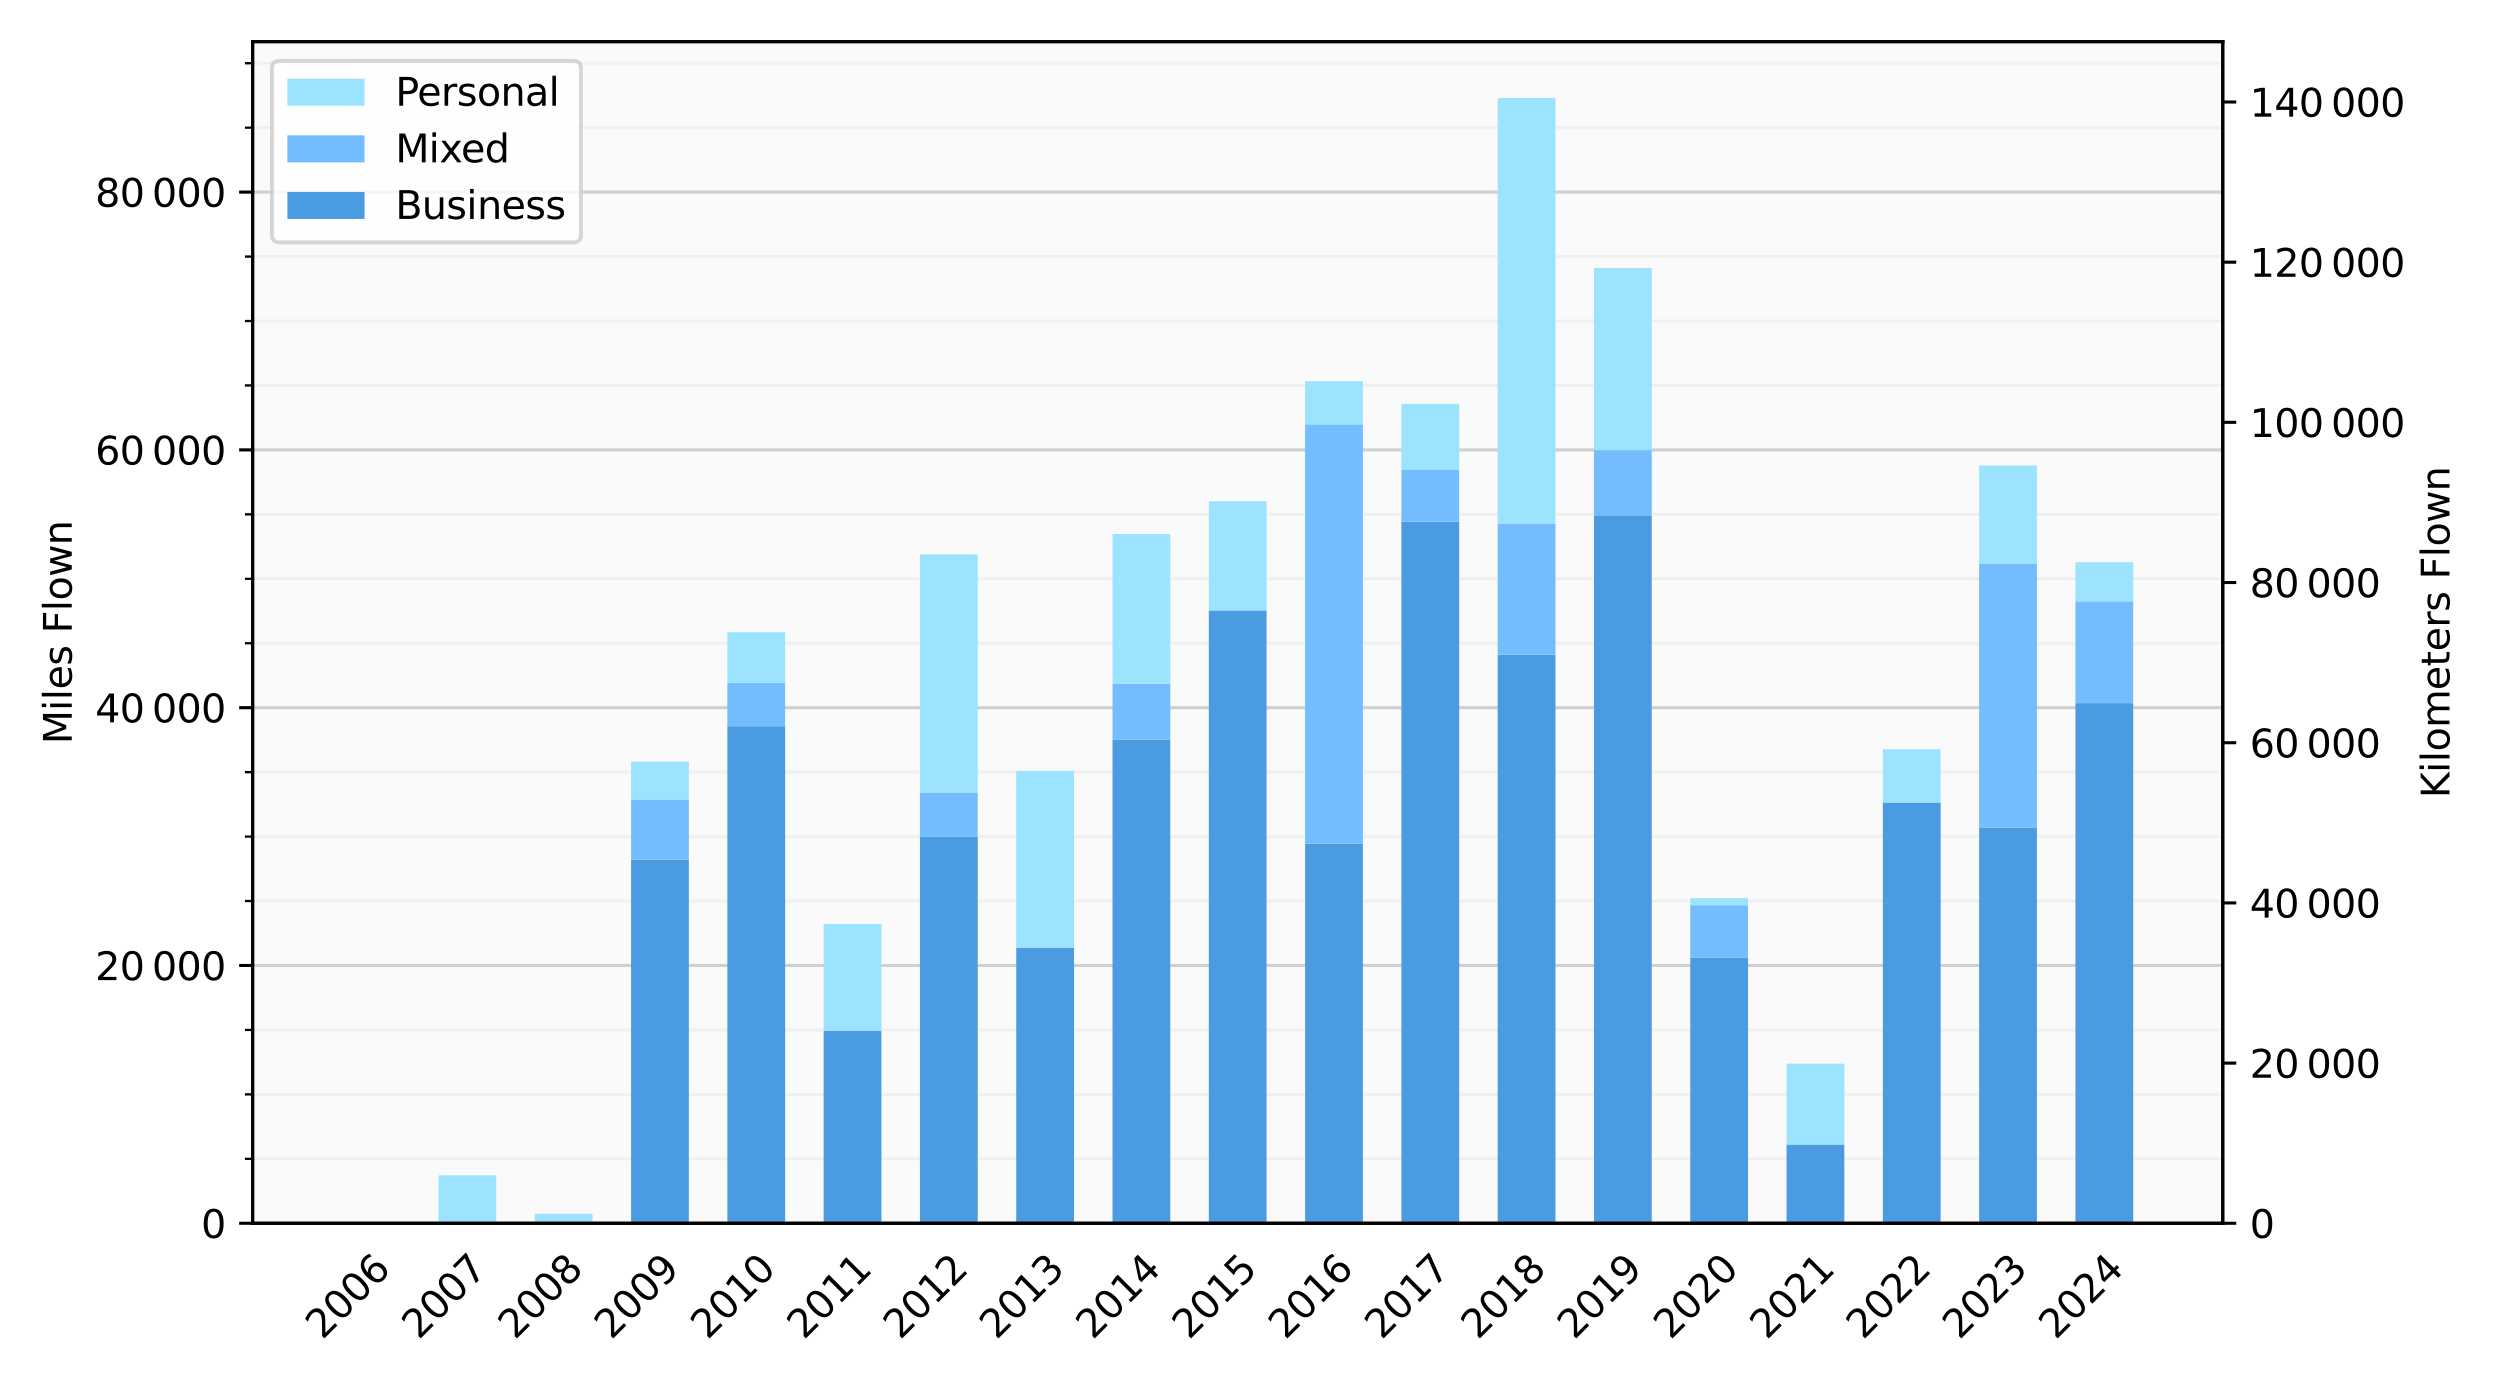 <?xml version="1.0" encoding="utf-8" standalone="no"?>
<!DOCTYPE svg PUBLIC "-//W3C//DTD SVG 1.1//EN"
  "http://www.w3.org/Graphics/SVG/1.1/DTD/svg11.dtd">
<svg xmlns:xlink="http://www.w3.org/1999/xlink" width="648pt" height="360pt" viewBox="0 0 648 360" xmlns="http://www.w3.org/2000/svg" version="1.1">
 <defs>
  <style type="text/css">*{stroke-linejoin: round; stroke-linecap: butt}</style>
 </defs>
 <g id="figure_1">
  <g id="patch_1">
   <path d="M 0 360 
L 648 360 
L 648 0 
L 0 0 
z
" style="fill: #ffffff"/>
  </g>
  <g id="axes_1">
   <g id="patch_2">
    <path d="M 65.487 317.076 
L 576.138 317.076 
L 576.138 10.8 
L 65.487 10.8 
z
" style="fill: #fafafa"/>
   </g>
   <g id="matplotlib.axis_1">
    <g id="xtick_1">
     <g id="text_1">
      <!-- 2006 -->
      <g transform="translate(83.563 347.444) rotate(-45) scale(0.1 -0.1)">
       <defs>
        <path id="DejaVuSans-32" d="M 1228 531 
L 3431 531 
L 3431 0 
L 469 0 
L 469 531 
Q 828 903 1448 1529 
Q 2069 2156 2228 2338 
Q 2531 2678 2651 2914 
Q 2772 3150 2772 3378 
Q 2772 3750 2511 3984 
Q 2250 4219 1831 4219 
Q 1534 4219 1204 4116 
Q 875 4013 500 3803 
L 500 4441 
Q 881 4594 1212 4672 
Q 1544 4750 1819 4750 
Q 2544 4750 2975 4387 
Q 3406 4025 3406 3419 
Q 3406 3131 3298 2873 
Q 3191 2616 2906 2266 
Q 2828 2175 2409 1742 
Q 1991 1309 1228 531 
z
" transform="scale(0.016)"/>
        <path id="DejaVuSans-30" d="M 2034 4250 
Q 1547 4250 1301 3770 
Q 1056 3291 1056 2328 
Q 1056 1369 1301 889 
Q 1547 409 2034 409 
Q 2525 409 2770 889 
Q 3016 1369 3016 2328 
Q 3016 3291 2770 3770 
Q 2525 4250 2034 4250 
z
M 2034 4750 
Q 2819 4750 3233 4129 
Q 3647 3509 3647 2328 
Q 3647 1150 3233 529 
Q 2819 -91 2034 -91 
Q 1250 -91 836 529 
Q 422 1150 422 2328 
Q 422 3509 836 4129 
Q 1250 4750 2034 4750 
z
" transform="scale(0.016)"/>
        <path id="DejaVuSans-36" d="M 2113 2584 
Q 1688 2584 1439 2293 
Q 1191 2003 1191 1497 
Q 1191 994 1439 701 
Q 1688 409 2113 409 
Q 2538 409 2786 701 
Q 3034 994 3034 1497 
Q 3034 2003 2786 2293 
Q 2538 2584 2113 2584 
z
M 3366 4563 
L 3366 3988 
Q 3128 4100 2886 4159 
Q 2644 4219 2406 4219 
Q 1781 4219 1451 3797 
Q 1122 3375 1075 2522 
Q 1259 2794 1537 2939 
Q 1816 3084 2150 3084 
Q 2853 3084 3261 2657 
Q 3669 2231 3669 1497 
Q 3669 778 3244 343 
Q 2819 -91 2113 -91 
Q 1303 -91 875 529 
Q 447 1150 447 2328 
Q 447 3434 972 4092 
Q 1497 4750 2381 4750 
Q 2619 4750 2861 4703 
Q 3103 4656 3366 4563 
z
" transform="scale(0.016)"/>
       </defs>
       <use xlink:href="#DejaVuSans-32"/>
       <use xlink:href="#DejaVuSans-30" x="63.623"/>
       <use xlink:href="#DejaVuSans-30" x="127.246"/>
       <use xlink:href="#DejaVuSans-36" x="190.869"/>
      </g>
     </g>
    </g>
    <g id="xtick_2">
     <g id="text_2">
      <!-- 2007 -->
      <g transform="translate(108.522 347.444) rotate(-45) scale(0.1 -0.1)">
       <defs>
        <path id="DejaVuSans-37" d="M 525 4666 
L 3525 4666 
L 3525 4397 
L 1831 0 
L 1172 0 
L 2766 4134 
L 525 4134 
L 525 4666 
z
" transform="scale(0.016)"/>
       </defs>
       <use xlink:href="#DejaVuSans-32"/>
       <use xlink:href="#DejaVuSans-30" x="63.623"/>
       <use xlink:href="#DejaVuSans-30" x="127.246"/>
       <use xlink:href="#DejaVuSans-37" x="190.869"/>
      </g>
     </g>
    </g>
    <g id="xtick_3">
     <g id="text_3">
      <!-- 2008 -->
      <g transform="translate(133.48 347.444) rotate(-45) scale(0.1 -0.1)">
       <defs>
        <path id="DejaVuSans-38" d="M 2034 2216 
Q 1584 2216 1326 1975 
Q 1069 1734 1069 1313 
Q 1069 891 1326 650 
Q 1584 409 2034 409 
Q 2484 409 2743 651 
Q 3003 894 3003 1313 
Q 3003 1734 2745 1975 
Q 2488 2216 2034 2216 
z
M 1403 2484 
Q 997 2584 770 2862 
Q 544 3141 544 3541 
Q 544 4100 942 4425 
Q 1341 4750 2034 4750 
Q 2731 4750 3128 4425 
Q 3525 4100 3525 3541 
Q 3525 3141 3298 2862 
Q 3072 2584 2669 2484 
Q 3125 2378 3379 2068 
Q 3634 1759 3634 1313 
Q 3634 634 3220 271 
Q 2806 -91 2034 -91 
Q 1263 -91 848 271 
Q 434 634 434 1313 
Q 434 1759 690 2068 
Q 947 2378 1403 2484 
z
M 1172 3481 
Q 1172 3119 1398 2916 
Q 1625 2713 2034 2713 
Q 2441 2713 2670 2916 
Q 2900 3119 2900 3481 
Q 2900 3844 2670 4047 
Q 2441 4250 2034 4250 
Q 1625 4250 1398 4047 
Q 1172 3844 1172 3481 
z
" transform="scale(0.016)"/>
       </defs>
       <use xlink:href="#DejaVuSans-32"/>
       <use xlink:href="#DejaVuSans-30" x="63.623"/>
       <use xlink:href="#DejaVuSans-30" x="127.246"/>
       <use xlink:href="#DejaVuSans-38" x="190.869"/>
      </g>
     </g>
    </g>
    <g id="xtick_4">
     <g id="text_4">
      <!-- 2009 -->
      <g transform="translate(158.439 347.444) rotate(-45) scale(0.1 -0.1)">
       <defs>
        <path id="DejaVuSans-39" d="M 703 97 
L 703 672 
Q 941 559 1184 500 
Q 1428 441 1663 441 
Q 2288 441 2617 861 
Q 2947 1281 2994 2138 
Q 2813 1869 2534 1725 
Q 2256 1581 1919 1581 
Q 1219 1581 811 2004 
Q 403 2428 403 3163 
Q 403 3881 828 4315 
Q 1253 4750 1959 4750 
Q 2769 4750 3195 4129 
Q 3622 3509 3622 2328 
Q 3622 1225 3098 567 
Q 2575 -91 1691 -91 
Q 1453 -91 1209 -44 
Q 966 3 703 97 
z
M 1959 2075 
Q 2384 2075 2632 2365 
Q 2881 2656 2881 3163 
Q 2881 3666 2632 3958 
Q 2384 4250 1959 4250 
Q 1534 4250 1286 3958 
Q 1038 3666 1038 3163 
Q 1038 2656 1286 2365 
Q 1534 2075 1959 2075 
z
" transform="scale(0.016)"/>
       </defs>
       <use xlink:href="#DejaVuSans-32"/>
       <use xlink:href="#DejaVuSans-30" x="63.623"/>
       <use xlink:href="#DejaVuSans-30" x="127.246"/>
       <use xlink:href="#DejaVuSans-39" x="190.869"/>
      </g>
     </g>
    </g>
    <g id="xtick_5">
     <g id="text_5">
      <!-- 2010 -->
      <g transform="translate(183.397 347.444) rotate(-45) scale(0.1 -0.1)">
       <defs>
        <path id="DejaVuSans-31" d="M 794 531 
L 1825 531 
L 1825 4091 
L 703 3866 
L 703 4441 
L 1819 4666 
L 2450 4666 
L 2450 531 
L 3481 531 
L 3481 0 
L 794 0 
L 794 531 
z
" transform="scale(0.016)"/>
       </defs>
       <use xlink:href="#DejaVuSans-32"/>
       <use xlink:href="#DejaVuSans-30" x="63.623"/>
       <use xlink:href="#DejaVuSans-31" x="127.246"/>
       <use xlink:href="#DejaVuSans-30" x="190.869"/>
      </g>
     </g>
    </g>
    <g id="xtick_6">
     <g id="text_6">
      <!-- 2011 -->
      <g transform="translate(208.356 347.444) rotate(-45) scale(0.1 -0.1)">
       <use xlink:href="#DejaVuSans-32"/>
       <use xlink:href="#DejaVuSans-30" x="63.623"/>
       <use xlink:href="#DejaVuSans-31" x="127.246"/>
       <use xlink:href="#DejaVuSans-31" x="190.869"/>
      </g>
     </g>
    </g>
    <g id="xtick_7">
     <g id="text_7">
      <!-- 2012 -->
      <g transform="translate(233.314 347.444) rotate(-45) scale(0.1 -0.1)">
       <use xlink:href="#DejaVuSans-32"/>
       <use xlink:href="#DejaVuSans-30" x="63.623"/>
       <use xlink:href="#DejaVuSans-31" x="127.246"/>
       <use xlink:href="#DejaVuSans-32" x="190.869"/>
      </g>
     </g>
    </g>
    <g id="xtick_8">
     <g id="text_8">
      <!-- 2013 -->
      <g transform="translate(258.273 347.444) rotate(-45) scale(0.1 -0.1)">
       <defs>
        <path id="DejaVuSans-33" d="M 2597 2516 
Q 3050 2419 3304 2112 
Q 3559 1806 3559 1356 
Q 3559 666 3084 287 
Q 2609 -91 1734 -91 
Q 1441 -91 1130 -33 
Q 819 25 488 141 
L 488 750 
Q 750 597 1062 519 
Q 1375 441 1716 441 
Q 2309 441 2620 675 
Q 2931 909 2931 1356 
Q 2931 1769 2642 2001 
Q 2353 2234 1838 2234 
L 1294 2234 
L 1294 2753 
L 1863 2753 
Q 2328 2753 2575 2939 
Q 2822 3125 2822 3475 
Q 2822 3834 2567 4026 
Q 2313 4219 1838 4219 
Q 1578 4219 1281 4162 
Q 984 4106 628 3988 
L 628 4550 
Q 988 4650 1302 4700 
Q 1616 4750 1894 4750 
Q 2613 4750 3031 4423 
Q 3450 4097 3450 3541 
Q 3450 3153 3228 2886 
Q 3006 2619 2597 2516 
z
" transform="scale(0.016)"/>
       </defs>
       <use xlink:href="#DejaVuSans-32"/>
       <use xlink:href="#DejaVuSans-30" x="63.623"/>
       <use xlink:href="#DejaVuSans-31" x="127.246"/>
       <use xlink:href="#DejaVuSans-33" x="190.869"/>
      </g>
     </g>
    </g>
    <g id="xtick_9">
     <g id="text_9">
      <!-- 2014 -->
      <g transform="translate(283.231 347.444) rotate(-45) scale(0.1 -0.1)">
       <defs>
        <path id="DejaVuSans-34" d="M 2419 4116 
L 825 1625 
L 2419 1625 
L 2419 4116 
z
M 2253 4666 
L 3047 4666 
L 3047 1625 
L 3713 1625 
L 3713 1100 
L 3047 1100 
L 3047 0 
L 2419 0 
L 2419 1100 
L 313 1100 
L 313 1709 
L 2253 4666 
z
" transform="scale(0.016)"/>
       </defs>
       <use xlink:href="#DejaVuSans-32"/>
       <use xlink:href="#DejaVuSans-30" x="63.623"/>
       <use xlink:href="#DejaVuSans-31" x="127.246"/>
       <use xlink:href="#DejaVuSans-34" x="190.869"/>
      </g>
     </g>
    </g>
    <g id="xtick_10">
     <g id="text_10">
      <!-- 2015 -->
      <g transform="translate(308.19 347.444) rotate(-45) scale(0.1 -0.1)">
       <defs>
        <path id="DejaVuSans-35" d="M 691 4666 
L 3169 4666 
L 3169 4134 
L 1269 4134 
L 1269 2991 
Q 1406 3038 1543 3061 
Q 1681 3084 1819 3084 
Q 2600 3084 3056 2656 
Q 3513 2228 3513 1497 
Q 3513 744 3044 326 
Q 2575 -91 1722 -91 
Q 1428 -91 1123 -41 
Q 819 9 494 109 
L 494 744 
Q 775 591 1075 516 
Q 1375 441 1709 441 
Q 2250 441 2565 725 
Q 2881 1009 2881 1497 
Q 2881 1984 2565 2268 
Q 2250 2553 1709 2553 
Q 1456 2553 1204 2497 
Q 953 2441 691 2322 
L 691 4666 
z
" transform="scale(0.016)"/>
       </defs>
       <use xlink:href="#DejaVuSans-32"/>
       <use xlink:href="#DejaVuSans-30" x="63.623"/>
       <use xlink:href="#DejaVuSans-31" x="127.246"/>
       <use xlink:href="#DejaVuSans-35" x="190.869"/>
      </g>
     </g>
    </g>
    <g id="xtick_11">
     <g id="text_11">
      <!-- 2016 -->
      <g transform="translate(333.148 347.444) rotate(-45) scale(0.1 -0.1)">
       <use xlink:href="#DejaVuSans-32"/>
       <use xlink:href="#DejaVuSans-30" x="63.623"/>
       <use xlink:href="#DejaVuSans-31" x="127.246"/>
       <use xlink:href="#DejaVuSans-36" x="190.869"/>
      </g>
     </g>
    </g>
    <g id="xtick_12">
     <g id="text_12">
      <!-- 2017 -->
      <g transform="translate(358.106 347.444) rotate(-45) scale(0.1 -0.1)">
       <use xlink:href="#DejaVuSans-32"/>
       <use xlink:href="#DejaVuSans-30" x="63.623"/>
       <use xlink:href="#DejaVuSans-31" x="127.246"/>
       <use xlink:href="#DejaVuSans-37" x="190.869"/>
      </g>
     </g>
    </g>
    <g id="xtick_13">
     <g id="text_13">
      <!-- 2018 -->
      <g transform="translate(383.065 347.444) rotate(-45) scale(0.1 -0.1)">
       <use xlink:href="#DejaVuSans-32"/>
       <use xlink:href="#DejaVuSans-30" x="63.623"/>
       <use xlink:href="#DejaVuSans-31" x="127.246"/>
       <use xlink:href="#DejaVuSans-38" x="190.869"/>
      </g>
     </g>
    </g>
    <g id="xtick_14">
     <g id="text_14">
      <!-- 2019 -->
      <g transform="translate(408.023 347.444) rotate(-45) scale(0.1 -0.1)">
       <use xlink:href="#DejaVuSans-32"/>
       <use xlink:href="#DejaVuSans-30" x="63.623"/>
       <use xlink:href="#DejaVuSans-31" x="127.246"/>
       <use xlink:href="#DejaVuSans-39" x="190.869"/>
      </g>
     </g>
    </g>
    <g id="xtick_15">
     <g id="text_15">
      <!-- 2020 -->
      <g transform="translate(432.982 347.444) rotate(-45) scale(0.1 -0.1)">
       <use xlink:href="#DejaVuSans-32"/>
       <use xlink:href="#DejaVuSans-30" x="63.623"/>
       <use xlink:href="#DejaVuSans-32" x="127.246"/>
       <use xlink:href="#DejaVuSans-30" x="190.869"/>
      </g>
     </g>
    </g>
    <g id="xtick_16">
     <g id="text_16">
      <!-- 2021 -->
      <g transform="translate(457.94 347.444) rotate(-45) scale(0.1 -0.1)">
       <use xlink:href="#DejaVuSans-32"/>
       <use xlink:href="#DejaVuSans-30" x="63.623"/>
       <use xlink:href="#DejaVuSans-32" x="127.246"/>
       <use xlink:href="#DejaVuSans-31" x="190.869"/>
      </g>
     </g>
    </g>
    <g id="xtick_17">
     <g id="text_17">
      <!-- 2022 -->
      <g transform="translate(482.899 347.444) rotate(-45) scale(0.1 -0.1)">
       <use xlink:href="#DejaVuSans-32"/>
       <use xlink:href="#DejaVuSans-30" x="63.623"/>
       <use xlink:href="#DejaVuSans-32" x="127.246"/>
       <use xlink:href="#DejaVuSans-32" x="190.869"/>
      </g>
     </g>
    </g>
    <g id="xtick_18">
     <g id="text_18">
      <!-- 2023 -->
      <g transform="translate(507.857 347.444) rotate(-45) scale(0.1 -0.1)">
       <use xlink:href="#DejaVuSans-32"/>
       <use xlink:href="#DejaVuSans-30" x="63.623"/>
       <use xlink:href="#DejaVuSans-32" x="127.246"/>
       <use xlink:href="#DejaVuSans-33" x="190.869"/>
      </g>
     </g>
    </g>
    <g id="xtick_19">
     <g id="text_19">
      <!-- 2024 -->
      <g transform="translate(532.816 347.444) rotate(-45) scale(0.1 -0.1)">
       <use xlink:href="#DejaVuSans-32"/>
       <use xlink:href="#DejaVuSans-30" x="63.623"/>
       <use xlink:href="#DejaVuSans-32" x="127.246"/>
       <use xlink:href="#DejaVuSans-34" x="190.869"/>
      </g>
     </g>
    </g>
    <g id="xtick_20"/>
    <g id="xtick_21"/>
    <g id="xtick_22"/>
    <g id="xtick_23"/>
    <g id="xtick_24"/>
    <g id="xtick_25"/>
    <g id="xtick_26"/>
    <g id="xtick_27"/>
    <g id="xtick_28"/>
    <g id="xtick_29"/>
    <g id="xtick_30"/>
    <g id="xtick_31"/>
    <g id="xtick_32"/>
    <g id="xtick_33"/>
    <g id="xtick_34"/>
    <g id="xtick_35"/>
    <g id="xtick_36"/>
    <g id="xtick_37"/>
    <g id="xtick_38"/>
    <g id="xtick_39"/>
    <g id="xtick_40"/>
    <g id="xtick_41"/>
    <g id="xtick_42"/>
    <g id="xtick_43"/>
    <g id="xtick_44"/>
    <g id="xtick_45"/>
    <g id="xtick_46"/>
    <g id="xtick_47"/>
    <g id="xtick_48"/>
    <g id="xtick_49"/>
    <g id="xtick_50"/>
    <g id="xtick_51"/>
    <g id="xtick_52"/>
    <g id="xtick_53"/>
    <g id="xtick_54"/>
    <g id="xtick_55"/>
    <g id="xtick_56"/>
    <g id="xtick_57"/>
    <g id="xtick_58"/>
    <g id="xtick_59"/>
    <g id="xtick_60"/>
    <g id="xtick_61"/>
    <g id="xtick_62"/>
    <g id="xtick_63"/>
    <g id="xtick_64"/>
    <g id="xtick_65"/>
    <g id="xtick_66"/>
    <g id="xtick_67"/>
    <g id="xtick_68"/>
    <g id="xtick_69"/>
    <g id="xtick_70"/>
    <g id="xtick_71"/>
    <g id="xtick_72"/>
    <g id="xtick_73"/>
    <g id="xtick_74"/>
    <g id="xtick_75"/>
    <g id="xtick_76"/>
    <g id="xtick_77"/>
    <g id="xtick_78"/>
    <g id="xtick_79"/>
    <g id="xtick_80"/>
    <g id="xtick_81"/>
    <g id="xtick_82"/>
    <g id="xtick_83"/>
    <g id="xtick_84"/>
    <g id="xtick_85"/>
    <g id="xtick_86"/>
    <g id="xtick_87"/>
    <g id="xtick_88"/>
    <g id="xtick_89"/>
    <g id="xtick_90"/>
    <g id="xtick_91"/>
    <g id="xtick_92"/>
    <g id="xtick_93"/>
    <g id="xtick_94"/>
    <g id="xtick_95"/>
    <g id="xtick_96"/>
    <g id="xtick_97"/>
    <g id="xtick_98"/>
    <g id="xtick_99"/>
    <g id="xtick_100"/>
    <g id="xtick_101"/>
    <g id="xtick_102"/>
    <g id="xtick_103"/>
   </g>
   <g id="matplotlib.axis_2">
    <g id="ytick_1">
     <g id="line2d_1">
      <path d="M 65.487 317.076 
L 576.138 317.076 
" clip-path="url(#p029b51cd55)" style="fill: none; stroke: #d0d0d0; stroke-width: 0.8; stroke-linecap: square"/>
     </g>
     <g id="line2d_2">
      <defs>
       <path id="m7c952c8c10" d="M 0 0 
L -3.5 0 
" style="stroke: #000000; stroke-width: 0.8"/>
      </defs>
      <g>
       <use xlink:href="#m7c952c8c10" x="65.487" y="317.076" style="stroke: #000000; stroke-width: 0.8"/>
      </g>
     </g>
     <g id="text_20">
      <!-- 0 -->
      <g transform="translate(52.125 320.875) scale(0.1 -0.1)">
       <use xlink:href="#DejaVuSans-30"/>
      </g>
     </g>
    </g>
    <g id="ytick_2">
     <g id="line2d_3">
      <path d="M 65.487 250.255 
L 576.138 250.255 
" clip-path="url(#p029b51cd55)" style="fill: none; stroke: #d0d0d0; stroke-width: 0.8; stroke-linecap: square"/>
     </g>
     <g id="line2d_4">
      <g>
       <use xlink:href="#m7c952c8c10" x="65.487" y="250.255" style="stroke: #000000; stroke-width: 0.8"/>
      </g>
     </g>
     <g id="text_21">
      <!-- 20 000 -->
      <g transform="translate(24.678 254.054) scale(0.1 -0.1)">
       <defs>
        <path id="DejaVuSans-202f" transform="scale(0.016)"/>
       </defs>
       <use xlink:href="#DejaVuSans-32"/>
       <use xlink:href="#DejaVuSans-30" x="63.623"/>
       <use xlink:href="#DejaVuSans-202f" x="127.246"/>
       <use xlink:href="#DejaVuSans-30" x="147.217"/>
       <use xlink:href="#DejaVuSans-30" x="210.84"/>
       <use xlink:href="#DejaVuSans-30" x="274.463"/>
      </g>
     </g>
    </g>
    <g id="ytick_3">
     <g id="line2d_5">
      <path d="M 65.487 183.435 
L 576.138 183.435 
" clip-path="url(#p029b51cd55)" style="fill: none; stroke: #d0d0d0; stroke-width: 0.8; stroke-linecap: square"/>
     </g>
     <g id="line2d_6">
      <g>
       <use xlink:href="#m7c952c8c10" x="65.487" y="183.435" style="stroke: #000000; stroke-width: 0.8"/>
      </g>
     </g>
     <g id="text_22">
      <!-- 40 000 -->
      <g transform="translate(24.678 187.234) scale(0.1 -0.1)">
       <use xlink:href="#DejaVuSans-34"/>
       <use xlink:href="#DejaVuSans-30" x="63.623"/>
       <use xlink:href="#DejaVuSans-202f" x="127.246"/>
       <use xlink:href="#DejaVuSans-30" x="147.217"/>
       <use xlink:href="#DejaVuSans-30" x="210.84"/>
       <use xlink:href="#DejaVuSans-30" x="274.463"/>
      </g>
     </g>
    </g>
    <g id="ytick_4">
     <g id="line2d_7">
      <path d="M 65.487 116.614 
L 576.138 116.614 
" clip-path="url(#p029b51cd55)" style="fill: none; stroke: #d0d0d0; stroke-width: 0.8; stroke-linecap: square"/>
     </g>
     <g id="line2d_8">
      <g>
       <use xlink:href="#m7c952c8c10" x="65.487" y="116.614" style="stroke: #000000; stroke-width: 0.8"/>
      </g>
     </g>
     <g id="text_23">
      <!-- 60 000 -->
      <g transform="translate(24.678 120.414) scale(0.1 -0.1)">
       <use xlink:href="#DejaVuSans-36"/>
       <use xlink:href="#DejaVuSans-30" x="63.623"/>
       <use xlink:href="#DejaVuSans-202f" x="127.246"/>
       <use xlink:href="#DejaVuSans-30" x="147.217"/>
       <use xlink:href="#DejaVuSans-30" x="210.84"/>
       <use xlink:href="#DejaVuSans-30" x="274.463"/>
      </g>
     </g>
    </g>
    <g id="ytick_5">
     <g id="line2d_9">
      <path d="M 65.487 49.794 
L 576.138 49.794 
" clip-path="url(#p029b51cd55)" style="fill: none; stroke: #d0d0d0; stroke-width: 0.8; stroke-linecap: square"/>
     </g>
     <g id="line2d_10">
      <g>
       <use xlink:href="#m7c952c8c10" x="65.487" y="49.794" style="stroke: #000000; stroke-width: 0.8"/>
      </g>
     </g>
     <g id="text_24">
      <!-- 80 000 -->
      <g transform="translate(24.678 53.593) scale(0.1 -0.1)">
       <use xlink:href="#DejaVuSans-38"/>
       <use xlink:href="#DejaVuSans-30" x="63.623"/>
       <use xlink:href="#DejaVuSans-202f" x="127.246"/>
       <use xlink:href="#DejaVuSans-30" x="147.217"/>
       <use xlink:href="#DejaVuSans-30" x="210.84"/>
       <use xlink:href="#DejaVuSans-30" x="274.463"/>
      </g>
     </g>
    </g>
    <g id="ytick_6">
     <g id="line2d_11">
      <path d="M 65.487 300.371 
L 576.138 300.371 
" clip-path="url(#p029b51cd55)" style="fill: none; stroke: #f0f0f0; stroke-width: 0.8; stroke-linecap: square"/>
     </g>
     <g id="line2d_12">
      <defs>
       <path id="mcc4ce282d5" d="M 0 0 
L -2 0 
" style="stroke: #000000; stroke-width: 0.6"/>
      </defs>
      <g>
       <use xlink:href="#mcc4ce282d5" x="65.487" y="300.371" style="stroke: #000000; stroke-width: 0.6"/>
      </g>
     </g>
    </g>
    <g id="ytick_7">
     <g id="line2d_13">
      <path d="M 65.487 283.665 
L 576.138 283.665 
" clip-path="url(#p029b51cd55)" style="fill: none; stroke: #f0f0f0; stroke-width: 0.8; stroke-linecap: square"/>
     </g>
     <g id="line2d_14">
      <g>
       <use xlink:href="#mcc4ce282d5" x="65.487" y="283.665" style="stroke: #000000; stroke-width: 0.6"/>
      </g>
     </g>
    </g>
    <g id="ytick_8">
     <g id="line2d_15">
      <path d="M 65.487 266.96 
L 576.138 266.96 
" clip-path="url(#p029b51cd55)" style="fill: none; stroke: #f0f0f0; stroke-width: 0.8; stroke-linecap: square"/>
     </g>
     <g id="line2d_16">
      <g>
       <use xlink:href="#mcc4ce282d5" x="65.487" y="266.96" style="stroke: #000000; stroke-width: 0.6"/>
      </g>
     </g>
    </g>
    <g id="ytick_9">
     <g id="line2d_17">
      <path d="M 65.487 233.55 
L 576.138 233.55 
" clip-path="url(#p029b51cd55)" style="fill: none; stroke: #f0f0f0; stroke-width: 0.8; stroke-linecap: square"/>
     </g>
     <g id="line2d_18">
      <g>
       <use xlink:href="#mcc4ce282d5" x="65.487" y="233.55" style="stroke: #000000; stroke-width: 0.6"/>
      </g>
     </g>
    </g>
    <g id="ytick_10">
     <g id="line2d_19">
      <path d="M 65.487 216.845 
L 576.138 216.845 
" clip-path="url(#p029b51cd55)" style="fill: none; stroke: #f0f0f0; stroke-width: 0.8; stroke-linecap: square"/>
     </g>
     <g id="line2d_20">
      <g>
       <use xlink:href="#mcc4ce282d5" x="65.487" y="216.845" style="stroke: #000000; stroke-width: 0.6"/>
      </g>
     </g>
    </g>
    <g id="ytick_11">
     <g id="line2d_21">
      <path d="M 65.487 200.14 
L 576.138 200.14 
" clip-path="url(#p029b51cd55)" style="fill: none; stroke: #f0f0f0; stroke-width: 0.8; stroke-linecap: square"/>
     </g>
     <g id="line2d_22">
      <g>
       <use xlink:href="#mcc4ce282d5" x="65.487" y="200.14" style="stroke: #000000; stroke-width: 0.6"/>
      </g>
     </g>
    </g>
    <g id="ytick_12">
     <g id="line2d_23">
      <path d="M 65.487 166.73 
L 576.138 166.73 
" clip-path="url(#p029b51cd55)" style="fill: none; stroke: #f0f0f0; stroke-width: 0.8; stroke-linecap: square"/>
     </g>
     <g id="line2d_24">
      <g>
       <use xlink:href="#mcc4ce282d5" x="65.487" y="166.73" style="stroke: #000000; stroke-width: 0.6"/>
      </g>
     </g>
    </g>
    <g id="ytick_13">
     <g id="line2d_25">
      <path d="M 65.487 150.025 
L 576.138 150.025 
" clip-path="url(#p029b51cd55)" style="fill: none; stroke: #f0f0f0; stroke-width: 0.8; stroke-linecap: square"/>
     </g>
     <g id="line2d_26">
      <g>
       <use xlink:href="#mcc4ce282d5" x="65.487" y="150.025" style="stroke: #000000; stroke-width: 0.6"/>
      </g>
     </g>
    </g>
    <g id="ytick_14">
     <g id="line2d_27">
      <path d="M 65.487 133.32 
L 576.138 133.32 
" clip-path="url(#p029b51cd55)" style="fill: none; stroke: #f0f0f0; stroke-width: 0.8; stroke-linecap: square"/>
     </g>
     <g id="line2d_28">
      <g>
       <use xlink:href="#mcc4ce282d5" x="65.487" y="133.32" style="stroke: #000000; stroke-width: 0.6"/>
      </g>
     </g>
    </g>
    <g id="ytick_15">
     <g id="line2d_29">
      <path d="M 65.487 99.909 
L 576.138 99.909 
" clip-path="url(#p029b51cd55)" style="fill: none; stroke: #f0f0f0; stroke-width: 0.8; stroke-linecap: square"/>
     </g>
     <g id="line2d_30">
      <g>
       <use xlink:href="#mcc4ce282d5" x="65.487" y="99.909" style="stroke: #000000; stroke-width: 0.6"/>
      </g>
     </g>
    </g>
    <g id="ytick_16">
     <g id="line2d_31">
      <path d="M 65.487 83.204 
L 576.138 83.204 
" clip-path="url(#p029b51cd55)" style="fill: none; stroke: #f0f0f0; stroke-width: 0.8; stroke-linecap: square"/>
     </g>
     <g id="line2d_32">
      <g>
       <use xlink:href="#mcc4ce282d5" x="65.487" y="83.204" style="stroke: #000000; stroke-width: 0.6"/>
      </g>
     </g>
    </g>
    <g id="ytick_17">
     <g id="line2d_33">
      <path d="M 65.487 66.499 
L 576.138 66.499 
" clip-path="url(#p029b51cd55)" style="fill: none; stroke: #f0f0f0; stroke-width: 0.8; stroke-linecap: square"/>
     </g>
     <g id="line2d_34">
      <g>
       <use xlink:href="#mcc4ce282d5" x="65.487" y="66.499" style="stroke: #000000; stroke-width: 0.6"/>
      </g>
     </g>
    </g>
    <g id="ytick_18">
     <g id="line2d_35">
      <path d="M 65.487 33.089 
L 576.138 33.089 
" clip-path="url(#p029b51cd55)" style="fill: none; stroke: #f0f0f0; stroke-width: 0.8; stroke-linecap: square"/>
     </g>
     <g id="line2d_36">
      <g>
       <use xlink:href="#mcc4ce282d5" x="65.487" y="33.089" style="stroke: #000000; stroke-width: 0.6"/>
      </g>
     </g>
    </g>
    <g id="ytick_19">
     <g id="line2d_37">
      <path d="M 65.487 16.384 
L 576.138 16.384 
" clip-path="url(#p029b51cd55)" style="fill: none; stroke: #f0f0f0; stroke-width: 0.8; stroke-linecap: square"/>
     </g>
     <g id="line2d_38">
      <g>
       <use xlink:href="#mcc4ce282d5" x="65.487" y="16.384" style="stroke: #000000; stroke-width: 0.6"/>
      </g>
     </g>
    </g>
    <g id="text_25">
     <!-- Miles Flown -->
     <g transform="translate(18.598 192.882) rotate(-90) scale(0.1 -0.1)">
      <defs>
       <path id="DejaVuSans-4d" d="M 628 4666 
L 1569 4666 
L 2759 1491 
L 3956 4666 
L 4897 4666 
L 4897 0 
L 4281 0 
L 4281 4097 
L 3078 897 
L 2444 897 
L 1241 4097 
L 1241 0 
L 628 0 
L 628 4666 
z
" transform="scale(0.016)"/>
       <path id="DejaVuSans-69" d="M 603 3500 
L 1178 3500 
L 1178 0 
L 603 0 
L 603 3500 
z
M 603 4863 
L 1178 4863 
L 1178 4134 
L 603 4134 
L 603 4863 
z
" transform="scale(0.016)"/>
       <path id="DejaVuSans-6c" d="M 603 4863 
L 1178 4863 
L 1178 0 
L 603 0 
L 603 4863 
z
" transform="scale(0.016)"/>
       <path id="DejaVuSans-65" d="M 3597 1894 
L 3597 1613 
L 953 1613 
Q 991 1019 1311 708 
Q 1631 397 2203 397 
Q 2534 397 2845 478 
Q 3156 559 3463 722 
L 3463 178 
Q 3153 47 2828 -22 
Q 2503 -91 2169 -91 
Q 1331 -91 842 396 
Q 353 884 353 1716 
Q 353 2575 817 3079 
Q 1281 3584 2069 3584 
Q 2775 3584 3186 3129 
Q 3597 2675 3597 1894 
z
M 3022 2063 
Q 3016 2534 2758 2815 
Q 2500 3097 2075 3097 
Q 1594 3097 1305 2825 
Q 1016 2553 972 2059 
L 3022 2063 
z
" transform="scale(0.016)"/>
       <path id="DejaVuSans-73" d="M 2834 3397 
L 2834 2853 
Q 2591 2978 2328 3040 
Q 2066 3103 1784 3103 
Q 1356 3103 1142 2972 
Q 928 2841 928 2578 
Q 928 2378 1081 2264 
Q 1234 2150 1697 2047 
L 1894 2003 
Q 2506 1872 2764 1633 
Q 3022 1394 3022 966 
Q 3022 478 2636 193 
Q 2250 -91 1575 -91 
Q 1294 -91 989 -36 
Q 684 19 347 128 
L 347 722 
Q 666 556 975 473 
Q 1284 391 1588 391 
Q 1994 391 2212 530 
Q 2431 669 2431 922 
Q 2431 1156 2273 1281 
Q 2116 1406 1581 1522 
L 1381 1569 
Q 847 1681 609 1914 
Q 372 2147 372 2553 
Q 372 3047 722 3315 
Q 1072 3584 1716 3584 
Q 2034 3584 2315 3537 
Q 2597 3491 2834 3397 
z
" transform="scale(0.016)"/>
       <path id="DejaVuSans-20" transform="scale(0.016)"/>
       <path id="DejaVuSans-46" d="M 628 4666 
L 3309 4666 
L 3309 4134 
L 1259 4134 
L 1259 2759 
L 3109 2759 
L 3109 2228 
L 1259 2228 
L 1259 0 
L 628 0 
L 628 4666 
z
" transform="scale(0.016)"/>
       <path id="DejaVuSans-6f" d="M 1959 3097 
Q 1497 3097 1228 2736 
Q 959 2375 959 1747 
Q 959 1119 1226 758 
Q 1494 397 1959 397 
Q 2419 397 2687 759 
Q 2956 1122 2956 1747 
Q 2956 2369 2687 2733 
Q 2419 3097 1959 3097 
z
M 1959 3584 
Q 2709 3584 3137 3096 
Q 3566 2609 3566 1747 
Q 3566 888 3137 398 
Q 2709 -91 1959 -91 
Q 1206 -91 779 398 
Q 353 888 353 1747 
Q 353 2609 779 3096 
Q 1206 3584 1959 3584 
z
" transform="scale(0.016)"/>
       <path id="DejaVuSans-77" d="M 269 3500 
L 844 3500 
L 1563 769 
L 2278 3500 
L 2956 3500 
L 3675 769 
L 4391 3500 
L 4966 3500 
L 4050 0 
L 3372 0 
L 2619 2869 
L 1863 0 
L 1184 0 
L 269 3500 
z
" transform="scale(0.016)"/>
       <path id="DejaVuSans-6e" d="M 3513 2113 
L 3513 0 
L 2938 0 
L 2938 2094 
Q 2938 2591 2744 2837 
Q 2550 3084 2163 3084 
Q 1697 3084 1428 2787 
Q 1159 2491 1159 1978 
L 1159 0 
L 581 0 
L 581 3500 
L 1159 3500 
L 1159 2956 
Q 1366 3272 1645 3428 
Q 1925 3584 2291 3584 
Q 2894 3584 3203 3211 
Q 3513 2838 3513 2113 
z
" transform="scale(0.016)"/>
      </defs>
      <use xlink:href="#DejaVuSans-4d"/>
      <use xlink:href="#DejaVuSans-69" x="86.279"/>
      <use xlink:href="#DejaVuSans-6c" x="114.062"/>
      <use xlink:href="#DejaVuSans-65" x="141.846"/>
      <use xlink:href="#DejaVuSans-73" x="203.369"/>
      <use xlink:href="#DejaVuSans-20" x="255.469"/>
      <use xlink:href="#DejaVuSans-46" x="287.256"/>
      <use xlink:href="#DejaVuSans-6c" x="344.775"/>
      <use xlink:href="#DejaVuSans-6f" x="372.559"/>
      <use xlink:href="#DejaVuSans-77" x="433.74"/>
      <use xlink:href="#DejaVuSans-6e" x="515.527"/>
     </g>
    </g>
   </g>
   <g id="patch_3">
    <path d="M 88.699 317.076 
L 103.674 317.076 
L 103.674 317.076 
L 88.699 317.076 
z
" clip-path="url(#p029b51cd55)" style="fill: #4a9be2"/>
   </g>
   <g id="patch_4">
    <path d="M 113.657 317.076 
L 128.632 317.076 
L 128.632 317.076 
L 113.657 317.076 
z
" clip-path="url(#p029b51cd55)" style="fill: #4a9be2"/>
   </g>
   <g id="patch_5">
    <path d="M 138.616 317.076 
L 153.591 317.076 
L 153.591 317.076 
L 138.616 317.076 
z
" clip-path="url(#p029b51cd55)" style="fill: #4a9be2"/>
   </g>
   <g id="patch_6">
    <path d="M 163.574 317.076 
L 178.549 317.076 
L 178.549 222.852 
L 163.574 222.852 
z
" clip-path="url(#p029b51cd55)" style="fill: #4a9be2"/>
   </g>
   <g id="patch_7">
    <path d="M 188.533 317.076 
L 203.508 317.076 
L 203.508 188.239 
L 188.533 188.239 
z
" clip-path="url(#p029b51cd55)" style="fill: #4a9be2"/>
   </g>
   <g id="patch_8">
    <path d="M 213.491 317.076 
L 228.466 317.076 
L 228.466 267.188 
L 213.491 267.188 
z
" clip-path="url(#p029b51cd55)" style="fill: #4a9be2"/>
   </g>
   <g id="patch_9">
    <path d="M 238.45 317.076 
L 253.425 317.076 
L 253.425 216.932 
L 238.45 216.932 
z
" clip-path="url(#p029b51cd55)" style="fill: #4a9be2"/>
   </g>
   <g id="patch_10">
    <path d="M 263.408 317.076 
L 278.383 317.076 
L 278.383 245.611 
L 263.408 245.611 
z
" clip-path="url(#p029b51cd55)" style="fill: #4a9be2"/>
   </g>
   <g id="patch_11">
    <path d="M 288.367 317.076 
L 303.342 317.076 
L 303.342 191.694 
L 288.367 191.694 
z
" clip-path="url(#p029b51cd55)" style="fill: #4a9be2"/>
   </g>
   <g id="patch_12">
    <path d="M 313.325 317.076 
L 328.3 317.076 
L 328.3 158.21 
L 313.325 158.21 
z
" clip-path="url(#p029b51cd55)" style="fill: #4a9be2"/>
   </g>
   <g id="patch_13">
    <path d="M 338.283 317.076 
L 353.258 317.076 
L 353.258 218.693 
L 338.283 218.693 
z
" clip-path="url(#p029b51cd55)" style="fill: #4a9be2"/>
   </g>
   <g id="patch_14">
    <path d="M 363.242 317.076 
L 378.217 317.076 
L 378.217 135.231 
L 363.242 135.231 
z
" clip-path="url(#p029b51cd55)" style="fill: #4a9be2"/>
   </g>
   <g id="patch_15">
    <path d="M 388.2 317.076 
L 403.175 317.076 
L 403.175 169.677 
L 388.2 169.677 
z
" clip-path="url(#p029b51cd55)" style="fill: #4a9be2"/>
   </g>
   <g id="patch_16">
    <path d="M 413.159 317.076 
L 428.134 317.076 
L 428.134 133.573 
L 413.159 133.573 
z
" clip-path="url(#p029b51cd55)" style="fill: #4a9be2"/>
   </g>
   <g id="patch_17">
    <path d="M 438.117 317.076 
L 453.092 317.076 
L 453.092 248.18 
L 438.117 248.18 
z
" clip-path="url(#p029b51cd55)" style="fill: #4a9be2"/>
   </g>
   <g id="patch_18">
    <path d="M 463.076 317.076 
L 478.051 317.076 
L 478.051 296.652 
L 463.076 296.652 
z
" clip-path="url(#p029b51cd55)" style="fill: #4a9be2"/>
   </g>
   <g id="patch_19">
    <path d="M 488.034 317.076 
L 503.009 317.076 
L 503.009 208.008 
L 488.034 208.008 
z
" clip-path="url(#p029b51cd55)" style="fill: #4a9be2"/>
   </g>
   <g id="patch_20">
    <path d="M 512.993 317.076 
L 527.968 317.076 
L 527.968 214.476 
L 512.993 214.476 
z
" clip-path="url(#p029b51cd55)" style="fill: #4a9be2"/>
   </g>
   <g id="patch_21">
    <path d="M 537.951 317.076 
L 552.926 317.076 
L 552.926 182.245 
L 537.951 182.245 
z
" clip-path="url(#p029b51cd55)" style="fill: #4a9be2"/>
   </g>
   <g id="patch_22">
    <path d="M 88.699 317.076 
L 103.674 317.076 
L 103.674 317.076 
L 88.699 317.076 
z
" clip-path="url(#p029b51cd55)" style="fill: #73bdfe"/>
   </g>
   <g id="patch_23">
    <path d="M 113.657 317.076 
L 128.632 317.076 
L 128.632 317.076 
L 113.657 317.076 
z
" clip-path="url(#p029b51cd55)" style="fill: #73bdfe"/>
   </g>
   <g id="patch_24">
    <path d="M 138.616 317.076 
L 153.591 317.076 
L 153.591 317.076 
L 138.616 317.076 
z
" clip-path="url(#p029b51cd55)" style="fill: #73bdfe"/>
   </g>
   <g id="patch_25">
    <path d="M 163.574 222.852 
L 178.549 222.852 
L 178.549 207.216 
L 163.574 207.216 
z
" clip-path="url(#p029b51cd55)" style="fill: #73bdfe"/>
   </g>
   <g id="patch_26">
    <path d="M 188.533 188.239 
L 203.508 188.239 
L 203.508 176.957 
L 188.533 176.957 
z
" clip-path="url(#p029b51cd55)" style="fill: #73bdfe"/>
   </g>
   <g id="patch_27">
    <path d="M 213.491 267.188 
L 228.466 267.188 
L 228.466 267.188 
L 213.491 267.188 
z
" clip-path="url(#p029b51cd55)" style="fill: #73bdfe"/>
   </g>
   <g id="patch_28">
    <path d="M 238.45 216.932 
L 253.425 216.932 
L 253.425 205.399 
L 238.45 205.399 
z
" clip-path="url(#p029b51cd55)" style="fill: #73bdfe"/>
   </g>
   <g id="patch_29">
    <path d="M 263.408 245.611 
L 278.383 245.611 
L 278.383 245.611 
L 263.408 245.611 
z
" clip-path="url(#p029b51cd55)" style="fill: #73bdfe"/>
   </g>
   <g id="patch_30">
    <path d="M 288.367 191.694 
L 303.342 191.694 
L 303.342 177.204 
L 288.367 177.204 
z
" clip-path="url(#p029b51cd55)" style="fill: #73bdfe"/>
   </g>
   <g id="patch_31">
    <path d="M 313.325 158.21 
L 328.3 158.21 
L 328.3 158.21 
L 313.325 158.21 
z
" clip-path="url(#p029b51cd55)" style="fill: #73bdfe"/>
   </g>
   <g id="patch_32">
    <path d="M 338.283 218.693 
L 353.258 218.693 
L 353.258 109.989 
L 338.283 109.989 
z
" clip-path="url(#p029b51cd55)" style="fill: #73bdfe"/>
   </g>
   <g id="patch_33">
    <path d="M 363.242 135.231 
L 378.217 135.231 
L 378.217 121.669 
L 363.242 121.669 
z
" clip-path="url(#p029b51cd55)" style="fill: #73bdfe"/>
   </g>
   <g id="patch_34">
    <path d="M 388.2 169.677 
L 403.175 169.677 
L 403.175 135.688 
L 388.2 135.688 
z
" clip-path="url(#p029b51cd55)" style="fill: #73bdfe"/>
   </g>
   <g id="patch_35">
    <path d="M 413.159 133.573 
L 428.134 133.573 
L 428.134 116.671 
L 413.159 116.671 
z
" clip-path="url(#p029b51cd55)" style="fill: #73bdfe"/>
   </g>
   <g id="patch_36">
    <path d="M 438.117 248.18 
L 453.092 248.18 
L 453.092 234.636 
L 438.117 234.636 
z
" clip-path="url(#p029b51cd55)" style="fill: #73bdfe"/>
   </g>
   <g id="patch_37">
    <path d="M 463.076 296.652 
L 478.051 296.652 
L 478.051 296.652 
L 463.076 296.652 
z
" clip-path="url(#p029b51cd55)" style="fill: #73bdfe"/>
   </g>
   <g id="patch_38">
    <path d="M 488.034 208.008 
L 503.009 208.008 
L 503.009 208.008 
L 488.034 208.008 
z
" clip-path="url(#p029b51cd55)" style="fill: #73bdfe"/>
   </g>
   <g id="patch_39">
    <path d="M 512.993 214.476 
L 527.968 214.476 
L 527.968 146.086 
L 512.993 146.086 
z
" clip-path="url(#p029b51cd55)" style="fill: #73bdfe"/>
   </g>
   <g id="patch_40">
    <path d="M 537.951 182.245 
L 552.926 182.245 
L 552.926 155.858 
L 537.951 155.858 
z
" clip-path="url(#p029b51cd55)" style="fill: #73bdfe"/>
   </g>
   <g id="patch_41">
    <path d="M 88.699 317.076 
L 103.674 317.076 
L 103.674 317.076 
L 88.699 317.076 
z
" clip-path="url(#p029b51cd55)" style="fill: #9ce3ff"/>
   </g>
   <g id="patch_42">
    <path d="M 113.657 317.076 
L 128.632 317.076 
L 128.632 304.64 
L 113.657 304.64 
z
" clip-path="url(#p029b51cd55)" style="fill: #9ce3ff"/>
   </g>
   <g id="patch_43">
    <path d="M 138.616 317.076 
L 153.591 317.076 
L 153.591 314.61 
L 138.616 314.61 
z
" clip-path="url(#p029b51cd55)" style="fill: #9ce3ff"/>
   </g>
   <g id="patch_44">
    <path d="M 163.574 207.216 
L 178.549 207.216 
L 178.549 197.417 
L 163.574 197.417 
z
" clip-path="url(#p029b51cd55)" style="fill: #9ce3ff"/>
   </g>
   <g id="patch_45">
    <path d="M 188.533 176.957 
L 203.508 176.957 
L 203.508 163.893 
L 188.533 163.893 
z
" clip-path="url(#p029b51cd55)" style="fill: #9ce3ff"/>
   </g>
   <g id="patch_46">
    <path d="M 213.491 267.188 
L 228.466 267.188 
L 228.466 239.474 
L 213.491 239.474 
z
" clip-path="url(#p029b51cd55)" style="fill: #9ce3ff"/>
   </g>
   <g id="patch_47">
    <path d="M 238.45 205.399 
L 253.425 205.399 
L 253.425 143.673 
L 238.45 143.673 
z
" clip-path="url(#p029b51cd55)" style="fill: #9ce3ff"/>
   </g>
   <g id="patch_48">
    <path d="M 263.408 245.611 
L 278.383 245.611 
L 278.383 199.826 
L 263.408 199.826 
z
" clip-path="url(#p029b51cd55)" style="fill: #9ce3ff"/>
   </g>
   <g id="patch_49">
    <path d="M 288.367 177.204 
L 303.342 177.204 
L 303.342 138.438 
L 288.367 138.438 
z
" clip-path="url(#p029b51cd55)" style="fill: #9ce3ff"/>
   </g>
   <g id="patch_50">
    <path d="M 313.325 158.21 
L 328.3 158.21 
L 328.3 129.918 
L 313.325 129.918 
z
" clip-path="url(#p029b51cd55)" style="fill: #9ce3ff"/>
   </g>
   <g id="patch_51">
    <path d="M 338.283 109.989 
L 353.258 109.989 
L 353.258 98.807 
L 338.283 98.807 
z
" clip-path="url(#p029b51cd55)" style="fill: #9ce3ff"/>
   </g>
   <g id="patch_52">
    <path d="M 363.242 121.669 
L 378.217 121.669 
L 378.217 104.684 
L 363.242 104.684 
z
" clip-path="url(#p029b51cd55)" style="fill: #9ce3ff"/>
   </g>
   <g id="patch_53">
    <path d="M 388.2 135.688 
L 403.175 135.688 
L 403.175 25.385 
L 388.2 25.385 
z
" clip-path="url(#p029b51cd55)" style="fill: #9ce3ff"/>
   </g>
   <g id="patch_54">
    <path d="M 413.159 116.671 
L 428.134 116.671 
L 428.134 69.473 
L 413.159 69.473 
z
" clip-path="url(#p029b51cd55)" style="fill: #9ce3ff"/>
   </g>
   <g id="patch_55">
    <path d="M 438.117 234.636 
L 453.092 234.636 
L 453.092 232.785 
L 438.117 232.785 
z
" clip-path="url(#p029b51cd55)" style="fill: #9ce3ff"/>
   </g>
   <g id="patch_56">
    <path d="M 463.076 296.652 
L 478.051 296.652 
L 478.051 275.69 
L 463.076 275.69 
z
" clip-path="url(#p029b51cd55)" style="fill: #9ce3ff"/>
   </g>
   <g id="patch_57">
    <path d="M 488.034 208.008 
L 503.009 208.008 
L 503.009 194.206 
L 488.034 194.206 
z
" clip-path="url(#p029b51cd55)" style="fill: #9ce3ff"/>
   </g>
   <g id="patch_58">
    <path d="M 512.993 146.086 
L 527.968 146.086 
L 527.968 120.654 
L 512.993 120.654 
z
" clip-path="url(#p029b51cd55)" style="fill: #9ce3ff"/>
   </g>
   <g id="patch_59">
    <path d="M 537.951 155.858 
L 552.926 155.858 
L 552.926 145.738 
L 537.951 145.738 
z
" clip-path="url(#p029b51cd55)" style="fill: #9ce3ff"/>
   </g>
   <g id="patch_60">
    <path d="M 65.487 317.076 
L 65.487 10.8 
" style="fill: none; stroke: #000000; stroke-width: 0.8; stroke-linejoin: miter; stroke-linecap: square"/>
   </g>
   <g id="patch_61">
    <path d="M 576.138 317.076 
L 576.138 10.8 
" style="fill: none; stroke: #000000; stroke-width: 0.8; stroke-linejoin: miter; stroke-linecap: square"/>
   </g>
   <g id="patch_62">
    <path d="M 65.487 317.076 
L 576.138 317.076 
" style="fill: none; stroke: #000000; stroke-width: 0.8; stroke-linejoin: miter; stroke-linecap: square"/>
   </g>
   <g id="patch_63">
    <path d="M 65.487 10.8 
L 576.138 10.8 
" style="fill: none; stroke: #000000; stroke-width: 0.8; stroke-linejoin: miter; stroke-linecap: square"/>
   </g>
   <g id="legend_1">
    <g id="patch_64">
     <path d="M 72.487 62.834 
L 148.583 62.834 
Q 150.583 62.834 150.583 60.834 
L 150.583 17.8 
Q 150.583 15.8 148.583 15.8 
L 72.487 15.8 
Q 70.487 15.8 70.487 17.8 
L 70.487 60.834 
Q 70.487 62.834 72.487 62.834 
z
" style="fill: #ffffff; opacity: 0.8; stroke: #cccccc; stroke-linejoin: miter"/>
    </g>
    <g id="patch_65">
     <path d="M 74.487 27.398 
L 94.487 27.398 
L 94.487 20.398 
L 74.487 20.398 
z
" style="fill: #9ce3ff"/>
    </g>
    <g id="text_26">
     <!-- Personal -->
     <g transform="translate(102.487 27.398) scale(0.1 -0.1)">
      <defs>
       <path id="DejaVuSans-50" d="M 1259 4147 
L 1259 2394 
L 2053 2394 
Q 2494 2394 2734 2622 
Q 2975 2850 2975 3272 
Q 2975 3691 2734 3919 
Q 2494 4147 2053 4147 
L 1259 4147 
z
M 628 4666 
L 2053 4666 
Q 2838 4666 3239 4311 
Q 3641 3956 3641 3272 
Q 3641 2581 3239 2228 
Q 2838 1875 2053 1875 
L 1259 1875 
L 1259 0 
L 628 0 
L 628 4666 
z
" transform="scale(0.016)"/>
       <path id="DejaVuSans-72" d="M 2631 2963 
Q 2534 3019 2420 3045 
Q 2306 3072 2169 3072 
Q 1681 3072 1420 2755 
Q 1159 2438 1159 1844 
L 1159 0 
L 581 0 
L 581 3500 
L 1159 3500 
L 1159 2956 
Q 1341 3275 1631 3429 
Q 1922 3584 2338 3584 
Q 2397 3584 2469 3576 
Q 2541 3569 2628 3553 
L 2631 2963 
z
" transform="scale(0.016)"/>
       <path id="DejaVuSans-61" d="M 2194 1759 
Q 1497 1759 1228 1600 
Q 959 1441 959 1056 
Q 959 750 1161 570 
Q 1363 391 1709 391 
Q 2188 391 2477 730 
Q 2766 1069 2766 1631 
L 2766 1759 
L 2194 1759 
z
M 3341 1997 
L 3341 0 
L 2766 0 
L 2766 531 
Q 2569 213 2275 61 
Q 1981 -91 1556 -91 
Q 1019 -91 701 211 
Q 384 513 384 1019 
Q 384 1609 779 1909 
Q 1175 2209 1959 2209 
L 2766 2209 
L 2766 2266 
Q 2766 2663 2505 2880 
Q 2244 3097 1772 3097 
Q 1472 3097 1187 3025 
Q 903 2953 641 2809 
L 641 3341 
Q 956 3463 1253 3523 
Q 1550 3584 1831 3584 
Q 2591 3584 2966 3190 
Q 3341 2797 3341 1997 
z
" transform="scale(0.016)"/>
      </defs>
      <use xlink:href="#DejaVuSans-50"/>
      <use xlink:href="#DejaVuSans-65" x="56.678"/>
      <use xlink:href="#DejaVuSans-72" x="118.201"/>
      <use xlink:href="#DejaVuSans-73" x="159.314"/>
      <use xlink:href="#DejaVuSans-6f" x="211.414"/>
      <use xlink:href="#DejaVuSans-6e" x="272.596"/>
      <use xlink:href="#DejaVuSans-61" x="335.975"/>
      <use xlink:href="#DejaVuSans-6c" x="397.254"/>
     </g>
    </g>
    <g id="patch_66">
     <path d="M 74.487 42.077 
L 94.487 42.077 
L 94.487 35.077 
L 74.487 35.077 
z
" style="fill: #73bdfe"/>
    </g>
    <g id="text_27">
     <!-- Mixed -->
     <g transform="translate(102.487 42.077) scale(0.1 -0.1)">
      <defs>
       <path id="DejaVuSans-78" d="M 3513 3500 
L 2247 1797 
L 3578 0 
L 2900 0 
L 1881 1375 
L 863 0 
L 184 0 
L 1544 1831 
L 300 3500 
L 978 3500 
L 1906 2253 
L 2834 3500 
L 3513 3500 
z
" transform="scale(0.016)"/>
       <path id="DejaVuSans-64" d="M 2906 2969 
L 2906 4863 
L 3481 4863 
L 3481 0 
L 2906 0 
L 2906 525 
Q 2725 213 2448 61 
Q 2172 -91 1784 -91 
Q 1150 -91 751 415 
Q 353 922 353 1747 
Q 353 2572 751 3078 
Q 1150 3584 1784 3584 
Q 2172 3584 2448 3432 
Q 2725 3281 2906 2969 
z
M 947 1747 
Q 947 1113 1208 752 
Q 1469 391 1925 391 
Q 2381 391 2643 752 
Q 2906 1113 2906 1747 
Q 2906 2381 2643 2742 
Q 2381 3103 1925 3103 
Q 1469 3103 1208 2742 
Q 947 2381 947 1747 
z
" transform="scale(0.016)"/>
      </defs>
      <use xlink:href="#DejaVuSans-4d"/>
      <use xlink:href="#DejaVuSans-69" x="86.279"/>
      <use xlink:href="#DejaVuSans-78" x="114.062"/>
      <use xlink:href="#DejaVuSans-65" x="170.117"/>
      <use xlink:href="#DejaVuSans-64" x="231.641"/>
     </g>
    </g>
    <g id="patch_67">
     <path d="M 74.487 56.755 
L 94.487 56.755 
L 94.487 49.755 
L 74.487 49.755 
z
" style="fill: #4a9be2"/>
    </g>
    <g id="text_28">
     <!-- Business -->
     <g transform="translate(102.487 56.755) scale(0.1 -0.1)">
      <defs>
       <path id="DejaVuSans-42" d="M 1259 2228 
L 1259 519 
L 2272 519 
Q 2781 519 3026 730 
Q 3272 941 3272 1375 
Q 3272 1813 3026 2020 
Q 2781 2228 2272 2228 
L 1259 2228 
z
M 1259 4147 
L 1259 2741 
L 2194 2741 
Q 2656 2741 2882 2914 
Q 3109 3088 3109 3444 
Q 3109 3797 2882 3972 
Q 2656 4147 2194 4147 
L 1259 4147 
z
M 628 4666 
L 2241 4666 
Q 2963 4666 3353 4366 
Q 3744 4066 3744 3513 
Q 3744 3084 3544 2831 
Q 3344 2578 2956 2516 
Q 3422 2416 3680 2098 
Q 3938 1781 3938 1306 
Q 3938 681 3513 340 
Q 3088 0 2303 0 
L 628 0 
L 628 4666 
z
" transform="scale(0.016)"/>
       <path id="DejaVuSans-75" d="M 544 1381 
L 544 3500 
L 1119 3500 
L 1119 1403 
Q 1119 906 1312 657 
Q 1506 409 1894 409 
Q 2359 409 2629 706 
Q 2900 1003 2900 1516 
L 2900 3500 
L 3475 3500 
L 3475 0 
L 2900 0 
L 2900 538 
Q 2691 219 2414 64 
Q 2138 -91 1772 -91 
Q 1169 -91 856 284 
Q 544 659 544 1381 
z
M 1991 3584 
L 1991 3584 
z
" transform="scale(0.016)"/>
      </defs>
      <use xlink:href="#DejaVuSans-42"/>
      <use xlink:href="#DejaVuSans-75" x="68.604"/>
      <use xlink:href="#DejaVuSans-73" x="131.982"/>
      <use xlink:href="#DejaVuSans-69" x="184.082"/>
      <use xlink:href="#DejaVuSans-6e" x="211.865"/>
      <use xlink:href="#DejaVuSans-65" x="275.244"/>
      <use xlink:href="#DejaVuSans-73" x="336.768"/>
      <use xlink:href="#DejaVuSans-73" x="388.867"/>
     </g>
    </g>
   </g>
  </g>
  <g id="axes_2">
   <g id="matplotlib.axis_3">
    <g id="ytick_20">
     <g id="line2d_39">
      <defs>
       <path id="m52af534efa" d="M 0 0 
L 3.5 0 
" style="stroke: #000000; stroke-width: 0.8"/>
      </defs>
      <g>
       <use xlink:href="#m52af534efa" x="576.138" y="317.076" style="stroke: #000000; stroke-width: 0.8"/>
      </g>
     </g>
     <g id="text_29">
      <!-- 0 -->
      <g transform="translate(583.138 320.875) scale(0.1 -0.1)">
       <use xlink:href="#DejaVuSans-30"/>
      </g>
     </g>
    </g>
    <g id="ytick_21">
     <g id="line2d_40">
      <g>
       <use xlink:href="#m52af534efa" x="576.138" y="275.555" style="stroke: #000000; stroke-width: 0.8"/>
      </g>
     </g>
     <g id="text_30">
      <!-- 20 000 -->
      <g transform="translate(583.138 279.354) scale(0.1 -0.1)">
       <use xlink:href="#DejaVuSans-32"/>
       <use xlink:href="#DejaVuSans-30" x="63.623"/>
       <use xlink:href="#DejaVuSans-202f" x="127.246"/>
       <use xlink:href="#DejaVuSans-30" x="147.217"/>
       <use xlink:href="#DejaVuSans-30" x="210.84"/>
       <use xlink:href="#DejaVuSans-30" x="274.463"/>
      </g>
     </g>
    </g>
    <g id="ytick_22">
     <g id="line2d_41">
      <g>
       <use xlink:href="#m52af534efa" x="576.138" y="234.035" style="stroke: #000000; stroke-width: 0.8"/>
      </g>
     </g>
     <g id="text_31">
      <!-- 40 000 -->
      <g transform="translate(583.138 237.834) scale(0.1 -0.1)">
       <use xlink:href="#DejaVuSans-34"/>
       <use xlink:href="#DejaVuSans-30" x="63.623"/>
       <use xlink:href="#DejaVuSans-202f" x="127.246"/>
       <use xlink:href="#DejaVuSans-30" x="147.217"/>
       <use xlink:href="#DejaVuSans-30" x="210.84"/>
       <use xlink:href="#DejaVuSans-30" x="274.463"/>
      </g>
     </g>
    </g>
    <g id="ytick_23">
     <g id="line2d_42">
      <g>
       <use xlink:href="#m52af534efa" x="576.138" y="192.515" style="stroke: #000000; stroke-width: 0.8"/>
      </g>
     </g>
     <g id="text_32">
      <!-- 60 000 -->
      <g transform="translate(583.138 196.314) scale(0.1 -0.1)">
       <use xlink:href="#DejaVuSans-36"/>
       <use xlink:href="#DejaVuSans-30" x="63.623"/>
       <use xlink:href="#DejaVuSans-202f" x="127.246"/>
       <use xlink:href="#DejaVuSans-30" x="147.217"/>
       <use xlink:href="#DejaVuSans-30" x="210.84"/>
       <use xlink:href="#DejaVuSans-30" x="274.463"/>
      </g>
     </g>
    </g>
    <g id="ytick_24">
     <g id="line2d_43">
      <g>
       <use xlink:href="#m52af534efa" x="576.138" y="150.994" style="stroke: #000000; stroke-width: 0.8"/>
      </g>
     </g>
     <g id="text_33">
      <!-- 80 000 -->
      <g transform="translate(583.138 154.793) scale(0.1 -0.1)">
       <use xlink:href="#DejaVuSans-38"/>
       <use xlink:href="#DejaVuSans-30" x="63.623"/>
       <use xlink:href="#DejaVuSans-202f" x="127.246"/>
       <use xlink:href="#DejaVuSans-30" x="147.217"/>
       <use xlink:href="#DejaVuSans-30" x="210.84"/>
       <use xlink:href="#DejaVuSans-30" x="274.463"/>
      </g>
     </g>
    </g>
    <g id="ytick_25">
     <g id="line2d_44">
      <g>
       <use xlink:href="#m52af534efa" x="576.138" y="109.474" style="stroke: #000000; stroke-width: 0.8"/>
      </g>
     </g>
     <g id="text_34">
      <!-- 100 000 -->
      <g transform="translate(583.138 113.273) scale(0.1 -0.1)">
       <use xlink:href="#DejaVuSans-31"/>
       <use xlink:href="#DejaVuSans-30" x="63.623"/>
       <use xlink:href="#DejaVuSans-30" x="127.246"/>
       <use xlink:href="#DejaVuSans-202f" x="190.869"/>
       <use xlink:href="#DejaVuSans-30" x="210.84"/>
       <use xlink:href="#DejaVuSans-30" x="274.463"/>
       <use xlink:href="#DejaVuSans-30" x="338.086"/>
      </g>
     </g>
    </g>
    <g id="ytick_26">
     <g id="line2d_45">
      <g>
       <use xlink:href="#m52af534efa" x="576.138" y="67.953" style="stroke: #000000; stroke-width: 0.8"/>
      </g>
     </g>
     <g id="text_35">
      <!-- 120 000 -->
      <g transform="translate(583.138 71.753) scale(0.1 -0.1)">
       <use xlink:href="#DejaVuSans-31"/>
       <use xlink:href="#DejaVuSans-32" x="63.623"/>
       <use xlink:href="#DejaVuSans-30" x="127.246"/>
       <use xlink:href="#DejaVuSans-202f" x="190.869"/>
       <use xlink:href="#DejaVuSans-30" x="210.84"/>
       <use xlink:href="#DejaVuSans-30" x="274.463"/>
       <use xlink:href="#DejaVuSans-30" x="338.086"/>
      </g>
     </g>
    </g>
    <g id="ytick_27">
     <g id="line2d_46">
      <g>
       <use xlink:href="#m52af534efa" x="576.138" y="26.433" style="stroke: #000000; stroke-width: 0.8"/>
      </g>
     </g>
     <g id="text_36">
      <!-- 140 000 -->
      <g transform="translate(583.138 30.232) scale(0.1 -0.1)">
       <use xlink:href="#DejaVuSans-31"/>
       <use xlink:href="#DejaVuSans-34" x="63.623"/>
       <use xlink:href="#DejaVuSans-30" x="127.246"/>
       <use xlink:href="#DejaVuSans-202f" x="190.869"/>
       <use xlink:href="#DejaVuSans-30" x="210.84"/>
       <use xlink:href="#DejaVuSans-30" x="274.463"/>
       <use xlink:href="#DejaVuSans-30" x="338.086"/>
      </g>
     </g>
    </g>
    <g id="text_37">
     <!-- Kilometers Flown -->
     <g transform="translate(634.908 206.869) rotate(-90) scale(0.1 -0.1)">
      <defs>
       <path id="DejaVuSans-4b" d="M 628 4666 
L 1259 4666 
L 1259 2694 
L 3353 4666 
L 4166 4666 
L 1850 2491 
L 4331 0 
L 3500 0 
L 1259 2247 
L 1259 0 
L 628 0 
L 628 4666 
z
" transform="scale(0.016)"/>
       <path id="DejaVuSans-6d" d="M 3328 2828 
Q 3544 3216 3844 3400 
Q 4144 3584 4550 3584 
Q 5097 3584 5394 3201 
Q 5691 2819 5691 2113 
L 5691 0 
L 5113 0 
L 5113 2094 
Q 5113 2597 4934 2840 
Q 4756 3084 4391 3084 
Q 3944 3084 3684 2787 
Q 3425 2491 3425 1978 
L 3425 0 
L 2847 0 
L 2847 2094 
Q 2847 2600 2669 2842 
Q 2491 3084 2119 3084 
Q 1678 3084 1418 2786 
Q 1159 2488 1159 1978 
L 1159 0 
L 581 0 
L 581 3500 
L 1159 3500 
L 1159 2956 
Q 1356 3278 1631 3431 
Q 1906 3584 2284 3584 
Q 2666 3584 2933 3390 
Q 3200 3197 3328 2828 
z
" transform="scale(0.016)"/>
       <path id="DejaVuSans-74" d="M 1172 4494 
L 1172 3500 
L 2356 3500 
L 2356 3053 
L 1172 3053 
L 1172 1153 
Q 1172 725 1289 603 
Q 1406 481 1766 481 
L 2356 481 
L 2356 0 
L 1766 0 
Q 1100 0 847 248 
Q 594 497 594 1153 
L 594 3053 
L 172 3053 
L 172 3500 
L 594 3500 
L 594 4494 
L 1172 4494 
z
" transform="scale(0.016)"/>
      </defs>
      <use xlink:href="#DejaVuSans-4b"/>
      <use xlink:href="#DejaVuSans-69" x="65.576"/>
      <use xlink:href="#DejaVuSans-6c" x="93.359"/>
      <use xlink:href="#DejaVuSans-6f" x="121.143"/>
      <use xlink:href="#DejaVuSans-6d" x="182.324"/>
      <use xlink:href="#DejaVuSans-65" x="279.736"/>
      <use xlink:href="#DejaVuSans-74" x="341.26"/>
      <use xlink:href="#DejaVuSans-65" x="380.469"/>
      <use xlink:href="#DejaVuSans-72" x="441.992"/>
      <use xlink:href="#DejaVuSans-73" x="483.105"/>
      <use xlink:href="#DejaVuSans-20" x="535.205"/>
      <use xlink:href="#DejaVuSans-46" x="566.992"/>
      <use xlink:href="#DejaVuSans-6c" x="624.512"/>
      <use xlink:href="#DejaVuSans-6f" x="652.295"/>
      <use xlink:href="#DejaVuSans-77" x="713.477"/>
      <use xlink:href="#DejaVuSans-6e" x="795.264"/>
     </g>
    </g>
   </g>
   <g id="patch_68">
    <path d="M 65.487 317.076 
L 65.487 10.8 
" style="fill: none; stroke: #000000; stroke-width: 0.8; stroke-linejoin: miter; stroke-linecap: square"/>
   </g>
   <g id="patch_69">
    <path d="M 576.138 317.076 
L 576.138 10.8 
" style="fill: none; stroke: #000000; stroke-width: 0.8; stroke-linejoin: miter; stroke-linecap: square"/>
   </g>
   <g id="patch_70">
    <path d="M 65.487 317.076 
L 576.138 317.076 
" style="fill: none; stroke: #000000; stroke-width: 0.8; stroke-linejoin: miter; stroke-linecap: square"/>
   </g>
   <g id="patch_71">
    <path d="M 65.487 10.8 
L 576.138 10.8 
" style="fill: none; stroke: #000000; stroke-width: 0.8; stroke-linejoin: miter; stroke-linecap: square"/>
   </g>
  </g>
 </g>
 <defs>
  <clipPath id="p029b51cd55">
   <rect x="65.487" y="10.8" width="510.65" height="306.276"/>
  </clipPath>
 </defs>
</svg>
